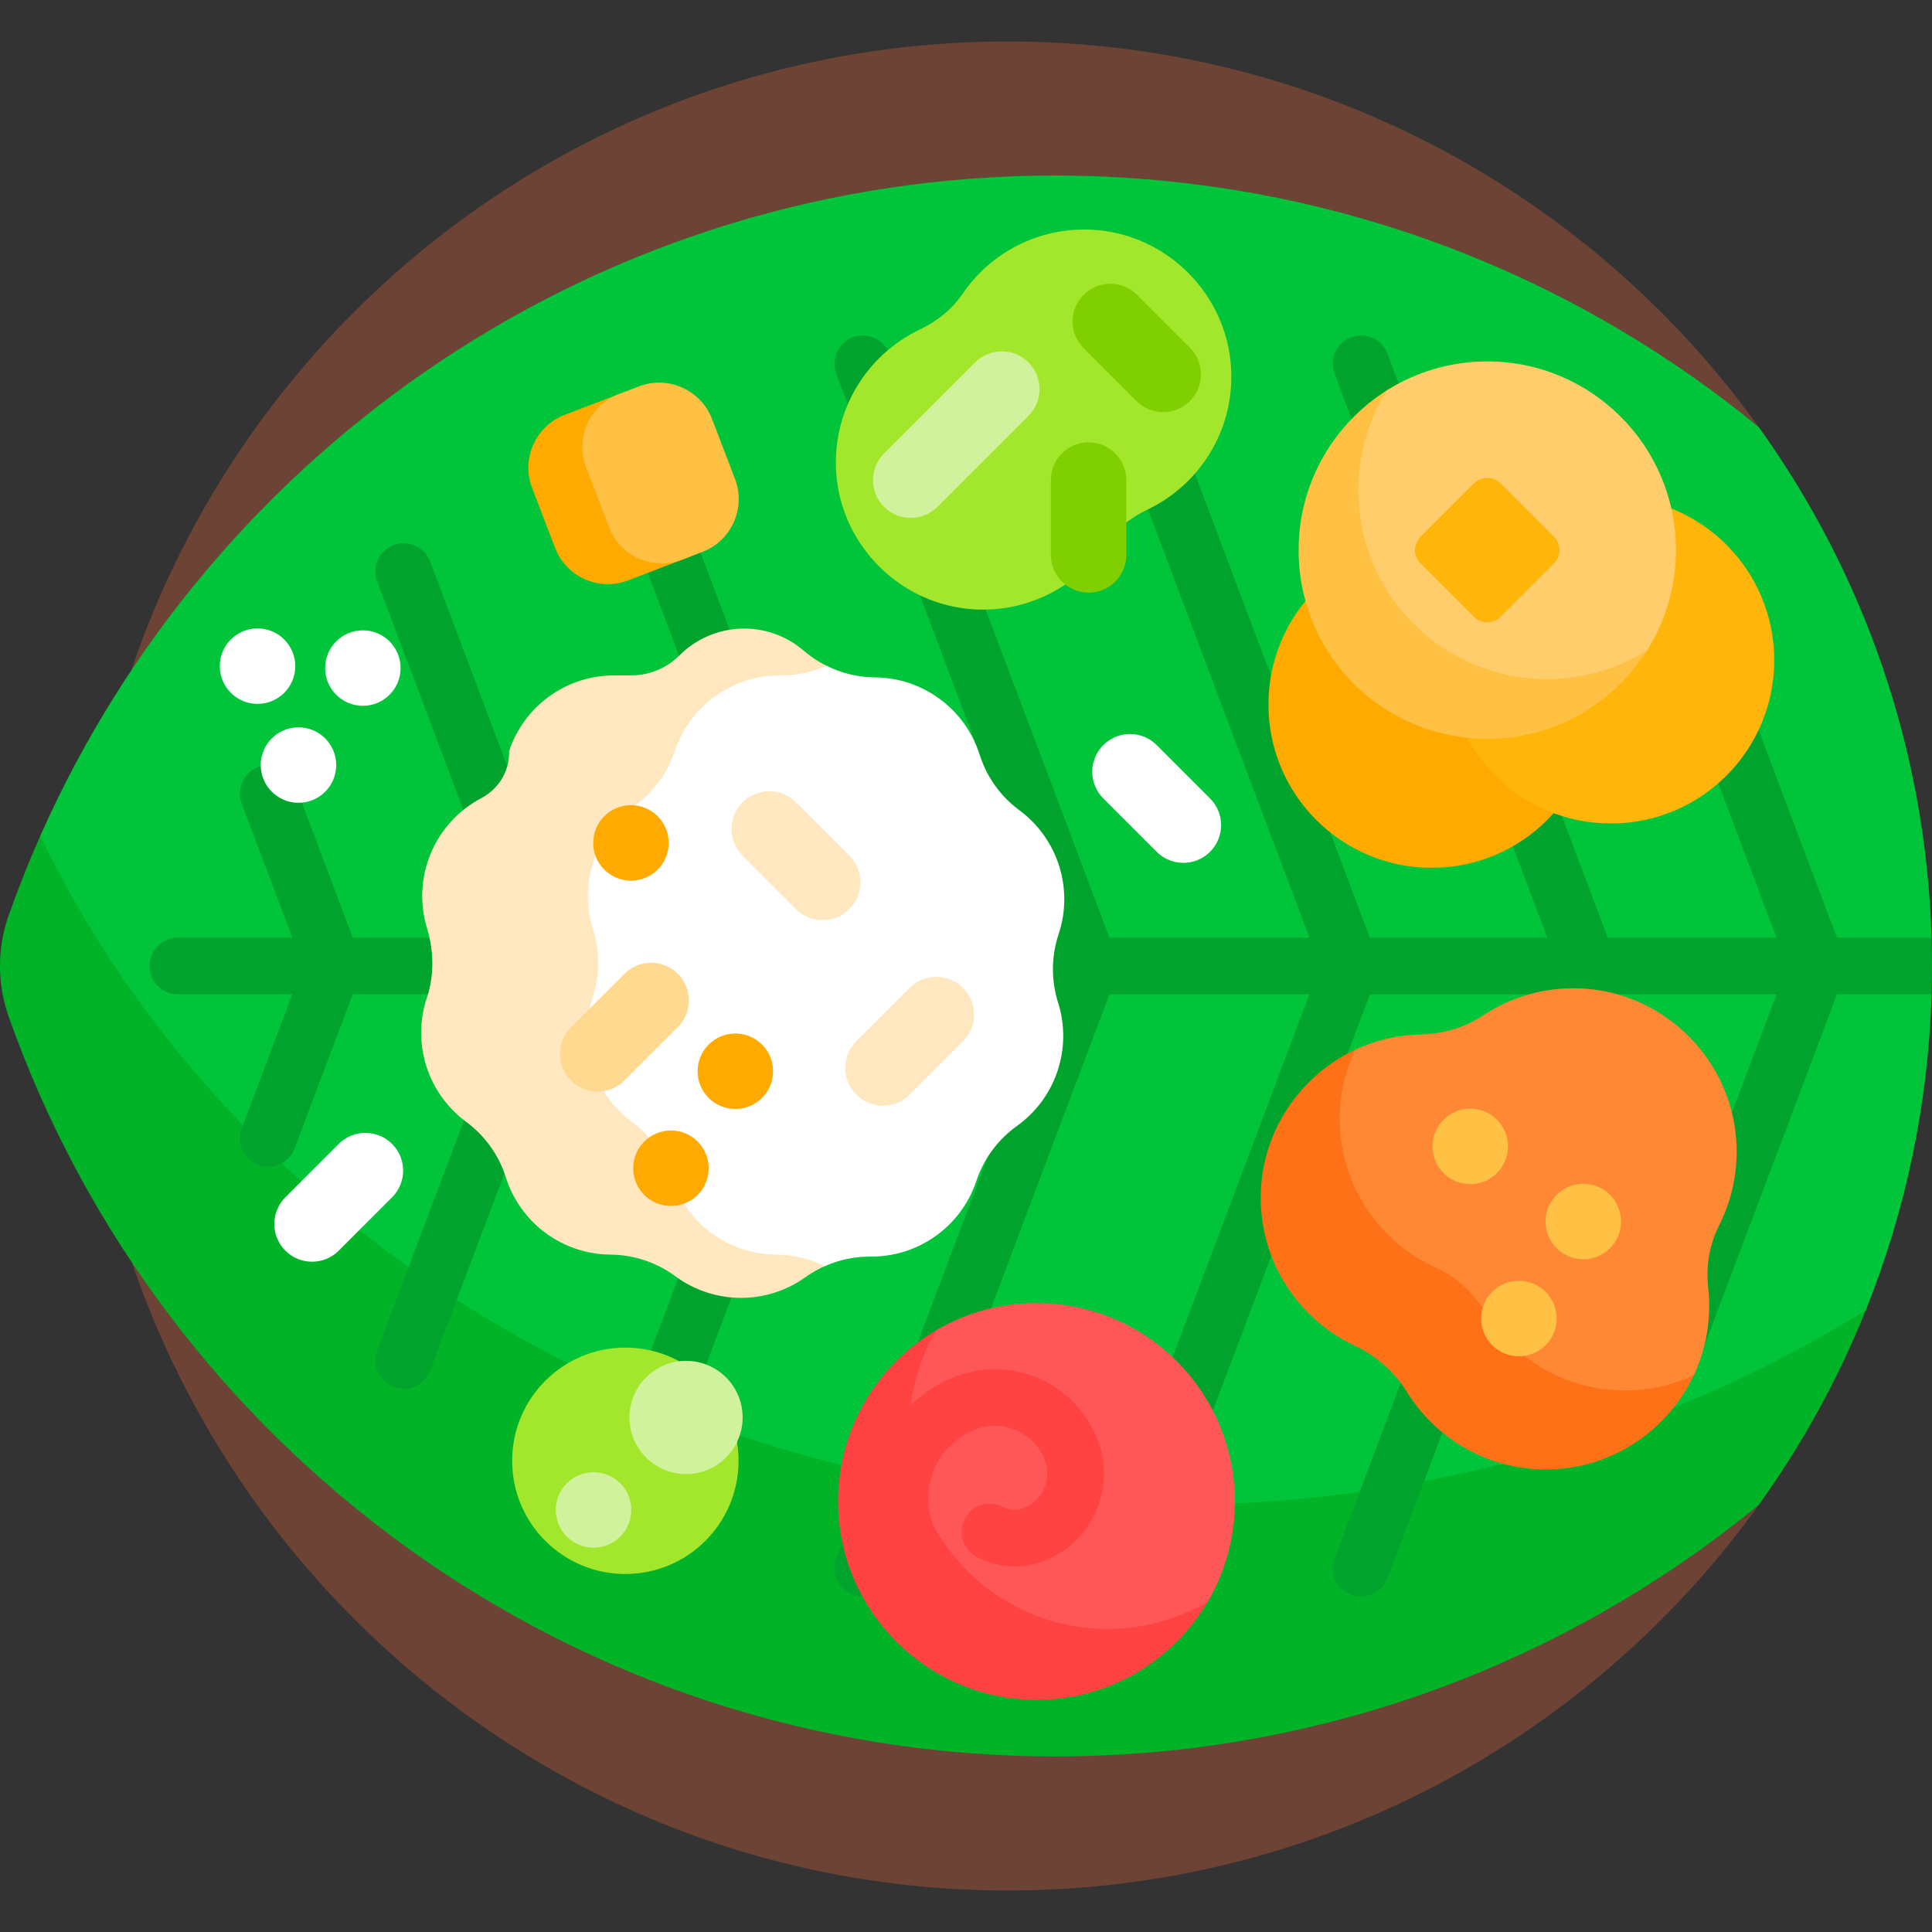 <svg id="Capa_1" enable-background="new 0 0 512 512" height="512" viewBox="0 0 512 512" width="512" xmlns="http://www.w3.org/2000/svg"><rect x="0" y="0" width="512" height="512" fill="#333333" stroke="none"/><g><path d="m467.073 397.441c-44.578 62.943-118.112 103.93-201.198 103.557-134.605-.605-244.083-110.78-243.875-245.386.21-135.131 109.82-244.612 245-244.612 82.852 0 156.099 41.126 200.439 104.078 3.383 4.803 3.591 11.161.485 16.148-23.39 37.544-36.903 81.879-36.903 129.37 0 47.117 13.3 91.127 36.351 128.481 1.598 2.588 1.459 5.882-.299 8.364z" fill="#6d4336"/><path d="m494.705 346.594c-7.421 18.637-17.065 36.149-28.603 52.207-46.359 38.064-104.566 62.228-168.251 66.121-6.026.368-12.102.556-18.221.556-128.045 0-236.975-81.842-277.334-196.069-3.061-8.665-3.061-18.153 0-26.818 2.623-7.425 5.537-14.713 8.726-21.851 1.694-3.792 195.183 148.738 326.338 148.738 8.366 0 16.672-.256 24.911-.76 48.279-2.952 133.853-25.687 132.434-22.124z" fill="#00b327"/><path d="m494.467 347.189c-47.273 29.353-103.558 47.742-164.347 51.095-6.679.368-13.413.556-20.195.556-134.038 0-249.177-73.007-299.235-177.351 45.707-103.071 148.928-174.967 268.94-174.967 6.119 0 12.194.188 18.221.556 63.685 3.893 121.892 28.057 168.251 66.121 27.548 38.342 44.295 84.966 45.788 135.42.009.319-2.184.149-2.176.468.055 2.135.083 4.276.083 6.424 0 2.237-.03 4.467-.09 6.689-.007.27 2.187 1.03 2.179 1.3-.886 29.505-6.99 57.698-17.419 83.689z" fill="#00c53b"/><path d="m486.826 248.5h25.061c.075 2.491.113 4.991.113 7.5s-.038 5.009-.113 7.5h-25.061l-37.601 99.695c-1.133 3.004-3.988 4.855-7.019 4.855-.879 0-1.773-.156-2.645-.484-3.876-1.462-5.833-5.789-4.371-9.664l35.604-94.402h-44.717l-58.367 154.756c-1.133 3.004-3.988 4.855-7.019 4.855-.879 0-1.773-.156-2.645-.484-3.876-1.462-5.833-5.789-4.371-9.664l56.371-149.463h-47.003l-64.35 170.618c-1.133 3.004-3.988 4.855-7.019 4.855-.879 0-1.773-.156-2.646-.484-3.875-1.462-5.832-5.789-4.371-9.664l62.355-165.325h-52.986l-58.367 154.756c-1.133 3.004-3.988 4.855-7.019 4.855-.879 0-1.773-.156-2.645-.484-3.876-1.462-5.833-5.789-4.371-9.664l56.371-149.463h-53.84l-50.676 134.363c-1.133 3.004-3.988 4.855-7.019 4.855-.879 0-1.773-.156-2.645-.484-3.876-1.462-5.833-5.789-4.371-9.665l48.68-129.069h-56.532l-37.601 99.695c-1.133 3.004-3.988 4.855-7.019 4.855-.879 0-1.773-.156-2.645-.484-3.876-1.462-5.833-5.789-4.371-9.664l35.604-94.402h-42.066l-15.41 40.857c-1.133 3.004-3.988 4.855-7.019 4.855-.879 0-1.773-.156-2.645-.484-3.876-1.462-5.833-5.789-4.371-9.664l13.413-35.564h-30.335c-4.142 0-7.5-3.358-7.5-7.5s3.358-7.5 7.5-7.5h30.335l-13.414-35.564c-1.461-3.875.495-8.202 4.371-9.664 3.877-1.462 8.202.496 9.664 4.371l15.41 40.857h42.067l-35.604-94.402c-1.461-3.875.495-8.202 4.371-9.664s8.202.496 9.664 4.371l37.601 99.695h56.532l-48.68-129.069c-1.461-3.876.495-8.203 4.371-9.665s8.203.496 9.664 4.371l50.676 134.363h53.84l-56.371-149.463c-1.461-3.875.495-8.202 4.371-9.664 3.874-1.463 8.202.495 9.664 4.371l58.367 154.756h52.986l-62.354-165.325c-1.461-3.875.495-8.202 4.371-9.664 3.879-1.461 8.203.496 9.665 4.371l64.35 170.618h47.003l-56.372-149.463c-1.461-3.875.495-8.202 4.371-9.664 3.876-1.461 8.203.496 9.664 4.371l58.368 154.756h44.717l-35.604-94.402c-1.461-3.875.495-8.202 4.371-9.664s8.202.496 9.664 4.371z" fill="#00a42c"/><path d="m217.819 329.74c3.135.039 3.986 4.408 1.105 5.645-1.924.826-3.765 1.86-5.488 3.092-10.331 7.387-24.244 7.281-34.462-.262-4.981-3.677-10.998-5.682-17.188-5.729-12.7-.096-23.894-8.36-27.727-20.468-1.868-5.902-5.557-11.062-10.538-14.738-10.217-7.543-14.416-20.806-10.401-32.854 1.995-5.986 1.866-12.418.034-18.456-4.027-13.269 1.776-27.768 14.394-34.455 4.469-2.368 7.369-6.9 7.369-11.958v-.522c4.016-12.049 15.334-20.141 28.034-20.045h4.32c4.793 0 9.39-1.904 12.779-5.293 8.959-8.959 23.322-9.539 32.926-1.277 2.124 1.827 4.477 3.323 6.982 4.463 2.474 1.125 1.683 4.883-1.034 4.874-.039 0-.079 0-.118-.001-12.244-.093-23.155 7.709-27.027 19.325-1.887 5.662-5.519 10.582-10.374 14.053-9.96 7.122-14.202 19.847-10.507 31.52 1.801 5.69 1.755 11.805-.133 17.467-3.872 11.616.176 24.404 10.027 31.676h.1c4.643 0 8.398 3.591 8.842 8.213 1.428 14.858 13.705 25.621 27.948 25.729.046 0 .091.001.137.001z" fill="#ffe7bf"/><path d="m280.539 247.576c-1.958 5.873-2.006 12.215-.138 18.118 3.833 12.108-.567 25.307-10.898 32.694-5.036 3.601-8.803 8.703-10.761 14.577-4.016 12.049-15.334 20.141-28.034 20.045-4.216-.032-8.364.846-12.172 2.546-3.97-1.975-8.358-3.035-12.837-3.069-12.7-.096-23.894-8.36-27.727-20.468-1.868-5.902-5.557-11.062-10.538-14.738-10.218-7.543-14.417-20.807-10.401-32.856 1.958-5.873 2.006-12.215.138-18.118-3.833-12.108.567-25.307 10.898-32.694 5.036-3.601 8.803-8.703 10.761-14.577 4.016-12.049 15.334-20.141 28.034-20.045 4.216.032 8.364-.846 12.172-2.546 3.97 1.975 8.358 3.035 12.837 3.069 12.7.096 23.894 8.36 27.727 20.468 1.868 5.902 5.557 11.062 10.538 14.738 10.219 7.543 14.418 20.807 10.401 32.856z" fill="#fff"/><path d="m379.426 143.426c23.901 0 43.277 19.376 43.277 43.277s-19.376 43.277-43.277 43.277-43.277-19.376-43.277-43.277 19.376-43.277 43.277-43.277z" fill="#fa0"/><path d="m426.915 131.681c23.901 0 43.277 19.376 43.277 43.277s-19.376 43.277-43.277 43.277-43.277-19.376-43.277-43.277 19.376-43.277 43.277-43.277z" fill="#ffb509"/><path d="m447.957 360.885c1.119-.302 2.116.798 1.668 1.867-6.279 14.97-20.773 25.784-37.759 26.619-16.464.81-31.036-7.587-39.016-20.49-3.324-5.374-8.154-9.587-13.872-12.278-15.28-7.191-25.671-23.058-24.823-41.251.793-16.999 11.599-31.587 26.63-37.885 1.069-.448 2.169.549 1.867 1.668-.796 2.944-1.286 6.007-1.433 9.153-.849 18.193 9.542 34.06 24.823 41.251 5.718 2.691 10.548 6.903 13.872 12.278 7.981 12.903 22.552 21.299 39.016 20.49 3.104-.152 6.125-.638 9.027-1.422z" fill="#ff7117"/><path d="m460.208 303.637c.261 7.566-1.42 14.717-4.585 20.993-2.6 5.156-3.573 10.933-2.934 16.672.233 2.092.317 4.229.241 6.4-.208 5.943-1.639 11.601-4.049 16.723-4.933 2.318-10.365 3.729-16.079 4.01-16.464.81-31.036-7.587-39.016-20.49-3.197-5.168-7.677-9.481-13.218-11.977-15.637-7.042-26.337-23.1-25.476-41.552.268-5.754 1.685-11.232 4.024-16.206 4.79-2.251 10.051-3.646 15.584-3.981.553-.033 1.103-.056 1.651-.069 5.912-.138 11.711-1.743 16.632-5.024 7.37-4.914 16.334-7.627 25.951-7.2 22.365.996 40.501 19.325 41.274 41.701z" fill="#ff8835"/><path d="m435.954 170.477c.71-.333 1.423.456 1.017 1.127-8.756 14.49-24.658 24.179-42.823 24.179-27.726.001-50.002-22.275-50.001-50.001 0-17.983 9.495-33.748 23.745-42.558.797-.493 1.737.361 1.347 1.214-3.264 7.146-4.895 15.193-4.413 23.667 1.429 25.161 21.839 45.571 47 47 8.656.491 16.868-1.222 24.128-4.628z" fill="#ffc143"/><path d="m444.146 145.783c0 9.753-2.793 18.854-7.623 26.547-7.693 4.83-16.794 7.623-26.547 7.623-27.614 0-50-22.386-50-50 0-9.754 2.793-18.854 7.623-26.548 7.693-4.829 16.794-7.623 26.547-7.623 27.614.001 50 22.387 50 50.001z" fill="#ffcd6b"/><path d="m390.611 163.461-14.142-14.142c-1.953-1.953-1.953-5.118 0-7.071l14.142-14.142c1.953-1.953 5.118-1.953 7.071 0l14.142 14.142c1.953 1.953 1.953 5.118 0 7.071l-14.142 14.142c-1.953 1.953-5.119 1.953-7.071 0z" fill="#ffb509"/><path d="m226.921 290.093c-3.905-3.905-3.905-10.237 0-14.142l14.142-14.142c3.905-3.905 10.237-3.905 14.142 0 3.905 3.905 3.905 10.237 0 14.142l-14.142 14.142c-3.905 3.906-10.237 3.906-14.142 0zm-1.844-63.333-14.142-14.142c-3.905-3.905-10.237-3.905-14.142 0-3.905 3.905-3.905 10.237 0 14.142l14.142 14.142c3.905 3.905 10.237 3.905 14.142 0 3.906-3.905 3.906-10.237 0-14.142z" fill="#ffe7bf"/><path d="m165.489 286.349 14.142-14.142c3.905-3.905 3.905-10.237 0-14.142-3.905-3.905-10.237-3.905-14.142 0l-14.142 14.142c-3.905 3.905-3.905 10.237 0 14.142 3.905 3.905 10.236 3.905 14.142 0z" fill="#ffd98f"/><path d="m89.766 331.44 14.142-14.142c3.905-3.905 3.905-10.237 0-14.142-3.905-3.905-10.237-3.905-14.142 0l-14.142 14.142c-3.905 3.905-3.905 10.237 0 14.142 3.905 3.905 10.237 3.905 14.142 0zm230.908-119.844-14.142-14.142c-3.905-3.905-10.237-3.905-14.142 0-3.905 3.905-3.905 10.237 0 14.142l14.142 14.142c3.905 3.905 10.237 3.905 14.142 0 3.905-3.905 3.905-10.237 0-14.142z" fill="#fff"/><path d="m204.872 283.894c0 5.523-4.477 10-10 10s-10-4.477-10-10 4.477-10 10-10 10 4.477 10 10zm-17.063 25.702c0 5.523-4.477 10-10 10s-10-4.477-10-10 4.477-10 10-10c5.522 0 10 4.477 10 10zm-10.596-86.213c0 5.523-4.477 10-10 10s-10-4.477-10-10 4.477-10 10-10 10 4.477 10 10z" fill="#fa0"/><path d="m429.59 323.723c0 5.523-4.477 10-10 10s-10-4.477-10-10 4.477-10 10-10 10 4.478 10 10zm-17.064 25.703c0 5.523-4.477 10-10 10s-10-4.477-10-10 4.477-10 10-10 10 4.477 10 10zm-12.893-45.617c0 5.523-4.477 10-10 10s-10-4.477-10-10 4.477-10 10-10 10 4.477 10 10z" fill="#ffc143"/><path d="m106.164 177.047c0 5.523-4.477 10-10 10s-10-4.477-10-10 4.477-10 10-10c5.522 0 10 4.477 10 10zm-17.064 25.702c0 5.523-4.477 10-10 10s-10-4.477-10-10 4.477-10 10-10c5.522 0 10 4.477 10 10zm-10.851-26.213c0 5.523-4.477 10-10 10s-10-4.477-10-10 4.477-10 10-10c5.522 0 10 4.477 10 10z" fill="#fff"/><path d="m320.477 423.765c-9.442 16.691-27.744 27.708-48.518 26.66-26.744-1.348-48.44-23.044-49.788-49.788-1.047-20.774 9.969-39.077 26.66-48.519 1.395-.789 3.018.571 2.485 2.083-2.252 6.393-3.303 13.352-2.882 20.606 1.532 26.418 22.936 47.822 49.354 49.354 7.254.421 14.213-.63 20.606-2.882 1.512-.532 2.872 1.091 2.083 2.486z" fill="#ff4343"/><path d="m327.26 397.915c0 9.691-2.622 18.769-7.195 26.564-7.796 4.573-16.874 7.195-26.564 7.195-29.039 0-52.579-23.54-52.579-52.579 0-9.691 2.622-18.769 7.195-26.564 7.796-4.573 16.874-7.195 26.564-7.195 29.038 0 52.579 23.54 52.579 52.579z" fill="#ff5757"/><path d="m276.256 413.835c-5.735 2.097-12.115 1.632-17.484-1.265-3.646-1.967-5.006-6.516-3.039-10.162s6.517-5.014 10.162-3.039c1.622.874 3.476 1.012 5.209.378 5.086-1.86 7.711-7.512 5.851-12.599-2.681-7.33-10.824-11.112-18.154-8.431-10.133 3.706-15.362 14.964-11.656 25.097 1.423 3.89-.577 8.197-4.468 9.62-1.945.711-3.994.567-5.735-.242s-3.173-2.281-3.884-4.226c-6.546-17.901 2.691-37.79 20.592-44.336 15.098-5.521 31.872 2.269 37.393 17.367 4.701 12.854-1.933 27.137-14.787 31.838z" fill="#ff4343"/><path d="m147.091 145.171-6.077-15.854c-2.965-7.736.903-16.41 8.638-19.375l15.139-5.802c7.736-2.965 16.41.903 19.375 8.638l6.077 15.854c2.965 7.736-.903 16.41-8.638 19.375l-15.139 5.802c-7.736 2.965-16.41-.902-19.375-8.638z" fill="#fa0"/><path d="m161.396 139.688-6.077-15.854c-2.965-7.736.903-16.41 8.638-19.375l5.364-2.056c7.736-2.965 16.41.903 19.375 8.638l6.077 15.854c2.965 7.736-.903 16.41-8.638 19.375l-5.364 2.056c-7.736 2.965-16.411-.902-19.375-8.638z" fill="#ffc143"/><path d="m304.098 135.045c-4.499 2.147-8.497 5.26-11.296 9.385-7.393 10.892-20.152 17.846-34.479 17.063-19.64-1.072-35.601-16.971-36.744-36.608-.961-16.513 8.358-30.964 22.153-37.548 4.499-2.147 8.497-5.26 11.296-9.385 7.393-10.892 20.153-17.846 34.479-17.064 19.64 1.073 35.601 16.972 36.744 36.608.961 16.514-8.358 30.965-22.153 37.549zm-138.375 222.083c-16.569 0-30 13.431-30 30s13.431 30 30 30 30-13.431 30-30-13.431-30-30-30z" fill="#a3e72d"/><path d="m287.173 92.266 14.022 14.022c3.905 3.905 10.237 3.905 14.142 0 3.905-3.905 3.905-10.237 0-14.142l-14.022-14.022c-3.905-3.905-10.237-3.905-14.142 0-3.906 3.905-3.906 10.237 0 14.142zm11.316 54.792v-19.831c0-5.523-4.477-10-10-10-5.523 0-10 4.477-10 10v19.831c0 5.523 4.477 10 10 10 5.523 0 10-4.477 10-10z" fill="#80cf00"/><path d="m248.43 134.322 24.132-24.132c3.905-3.905 3.905-10.237 0-14.142-3.905-3.905-10.237-3.905-14.142 0l-24.133 24.132c-3.905 3.905-3.905 10.237 0 14.142 3.906 3.906 10.238 3.906 14.143 0zm-51.621 241.316c0 8.284-6.716 15-15 15s-15-6.716-15-15 6.716-15 15-15 15 6.716 15 15zm-39.511 14.511c-5.523 0-10 4.477-10 10s4.477 10 10 10 10-4.477 10-10-4.477-10-10-10z" fill="#d1f29c"/></g></svg>